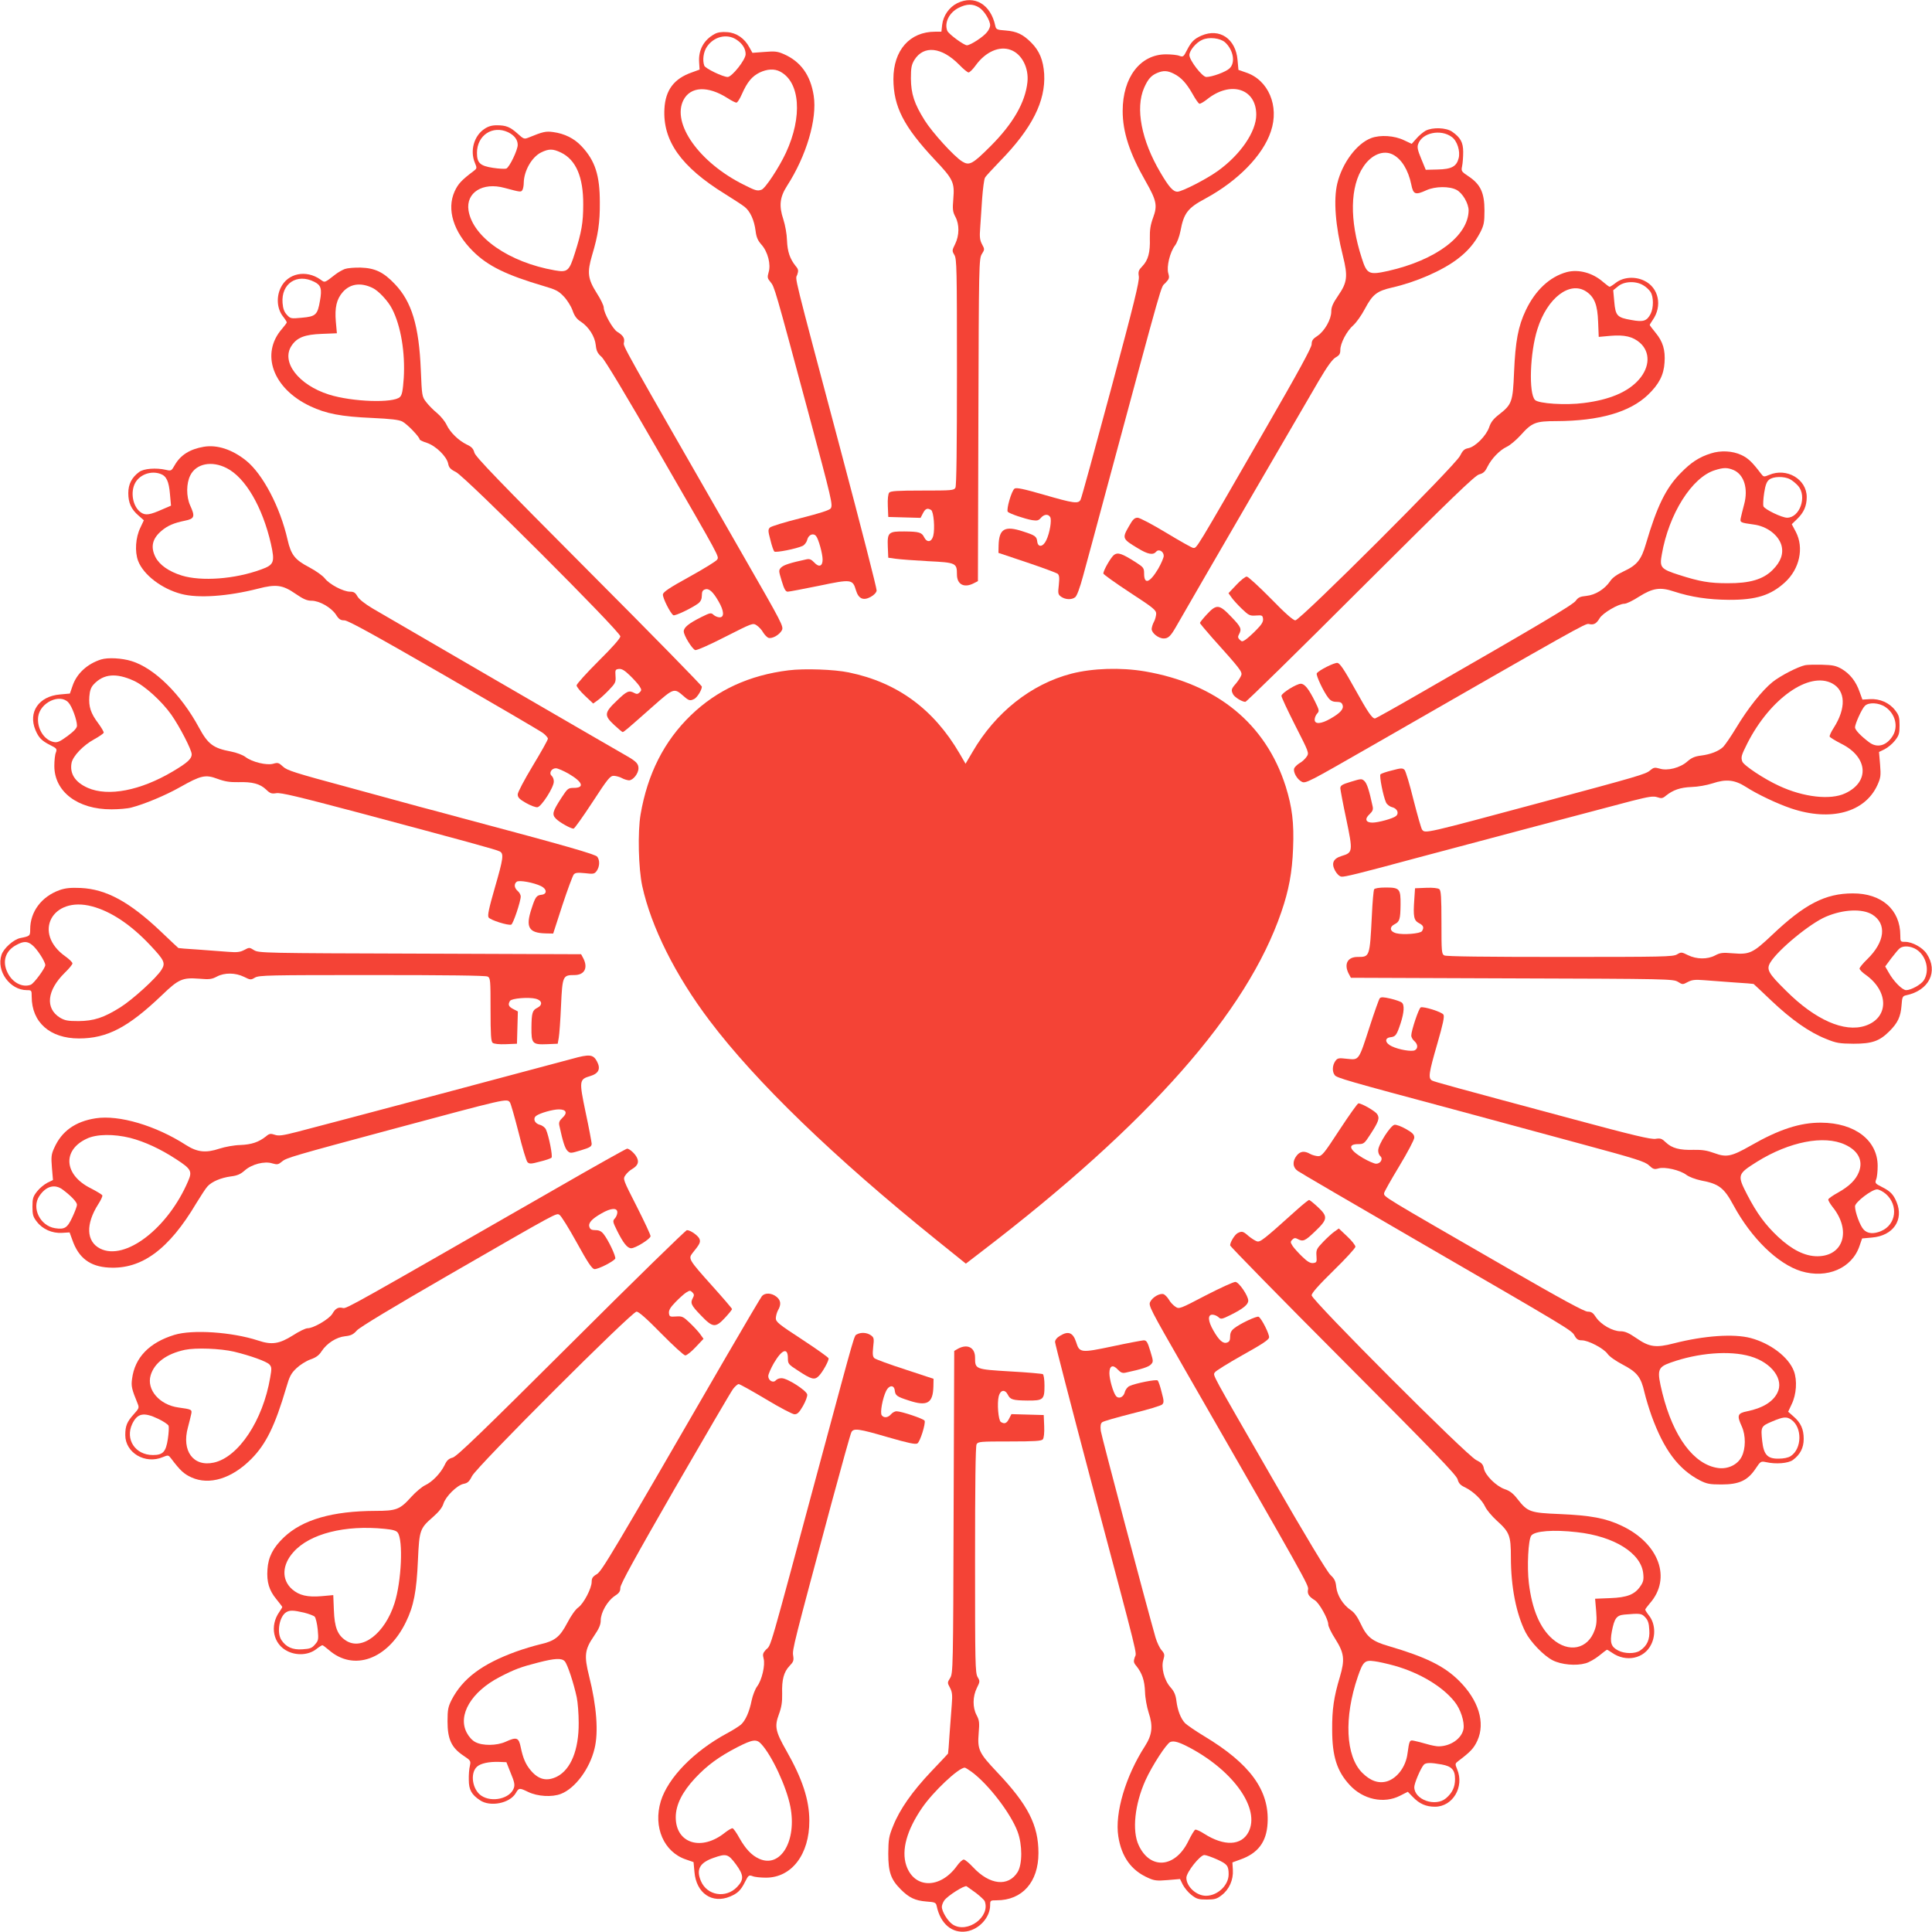 <?xml version="1.0" standalone="no"?>
<!DOCTYPE svg PUBLIC "-//W3C//DTD SVG 20010904//EN"
 "http://www.w3.org/TR/2001/REC-SVG-20010904/DTD/svg10.dtd">
<svg version="1.0" xmlns="http://www.w3.org/2000/svg"
 width="1280pt" height="1280pt" viewBox="0 0 1280 1280"
 preserveAspectRatio="xMidYMid meet">
<g transform="translate(0,1280) scale(0.1,-0.1)"
fill="#f44336" stroke="none">
<path d="M6342 12779 c-54 -27 -93 -83 -100 -144 l-5 -45 -41 0 c-169 0 -277
-123 -277 -314 1 -183 68 -314 273 -533 123 -130 133 -151 124 -260 -6 -71 -4
-86 14 -120 27 -51 26 -123 -2 -180 -21 -42 -21 -45 -5 -72 16 -27 17 -92 17
-776 0 -495 -3 -753 -10 -766 -10 -18 -23 -19 -219 -19 -167 0 -211 -3 -220
-14 -7 -9 -11 -42 -9 -88 l3 -73 107 -3 107 -3 16 31 c16 31 30 36 54 21 17
-11 26 -124 14 -171 -11 -42 -41 -47 -60 -10 -16 33 -34 38 -130 39 -107 1
-115 -6 -111 -103 l3 -71 50 -7 c28 -4 124 -11 214 -16 185 -9 191 -12 191
-88 0 -66 47 -91 110 -59 l29 15 3 1067 c3 1038 4 1069 23 1100 19 30 19 32 1
65 -14 27 -17 47 -12 108 3 41 9 129 13 195 5 66 13 128 19 138 5 10 51 59
100 110 212 217 302 397 292 577 -6 91 -31 153 -86 208 -55 55 -95 74 -169 80
-58 4 -64 7 -69 31 -30 142 -138 206 -252 150z m145 -29 c33 -20 73 -85 73
-118 0 -11 -9 -31 -20 -44 -24 -32 -111 -88 -134 -88 -20 0 -122 75 -130 96
-21 54 13 122 77 153 52 26 93 27 134 1z m210 -281 c73 -27 120 -119 110 -213
-14 -134 -95 -275 -244 -424 -120 -120 -141 -131 -188 -102 -54 33 -199 193
-249 273 -69 110 -90 175 -91 277 0 72 4 91 23 123 62 99 181 86 297 -32 27
-28 55 -51 62 -51 7 0 29 21 48 48 65 89 157 130 232 101z"/>
<path d="M4735 12575 c-72 -39 -109 -106 -103 -189 l3 -47 -52 -19 c-117 -41
-174 -116 -181 -240 -12 -213 110 -385 401 -565 56 -35 115 -73 131 -86 36
-29 63 -87 72 -159 5 -42 15 -64 39 -91 42 -47 64 -132 47 -184 -9 -32 -8 -39
13 -64 26 -31 28 -37 250 -863 158 -588 163 -612 149 -636 -8 -12 -71 -32
-200 -65 -104 -26 -195 -54 -203 -62 -13 -13 -13 -23 3 -82 9 -38 21 -72 26
-77 9 -9 146 18 187 37 13 6 27 24 31 41 9 34 41 47 59 24 16 -19 43 -117 43
-155 0 -45 -24 -54 -56 -19 -19 20 -31 25 -52 20 -107 -23 -149 -37 -166 -53
-18 -19 -18 -21 3 -90 16 -54 26 -71 40 -71 10 0 103 18 207 39 215 45 223 44
245 -30 17 -56 48 -70 97 -44 22 12 38 29 40 42 2 12 -105 428 -237 925 -327
1230 -302 1131 -289 1168 9 27 8 36 -11 58 -38 48 -54 95 -57 170 -1 41 -12
101 -24 138 -30 90 -24 147 24 222 129 200 201 444 177 598 -21 136 -86 226
-197 275 -41 18 -59 21 -128 15 l-81 -6 -20 36 c-32 60 -86 97 -147 101 -36 3
-63 -1 -83 -12z m140 -35 c42 -26 65 -61 65 -99 0 -37 -91 -151 -119 -151 -31
0 -148 56 -155 75 -13 36 -6 91 18 126 45 66 129 87 191 49z m293 -214 c133
-69 150 -299 39 -538 -45 -97 -137 -237 -162 -245 -28 -10 -40 -6 -119 34
-293 146 -477 405 -398 560 47 91 162 96 292 13 26 -17 52 -30 59 -30 7 0 23
26 37 58 35 79 66 116 116 141 50 24 98 27 136 7z"/>
<path d="M7960 12564 c-48 -21 -68 -41 -96 -96 -22 -44 -26 -47 -50 -38 -14 6
-54 10 -89 10 -170 0 -287 -152 -287 -375 0 -139 45 -279 152 -466 73 -128 79
-161 50 -240 -18 -49 -23 -82 -22 -138 3 -93 -11 -144 -49 -184 -26 -27 -29
-36 -24 -68 5 -30 -32 -182 -185 -750 -105 -391 -195 -720 -201 -730 -15 -28
-45 -24 -242 33 -135 39 -183 49 -195 41 -20 -12 -57 -142 -45 -154 13 -13
114 -47 161 -55 33 -5 43 -3 58 15 22 25 49 27 62 5 11 -20 -3 -105 -26 -153
-21 -45 -55 -50 -60 -9 -4 34 -13 41 -94 67 -121 40 -159 18 -162 -92 l-1 -50
188 -63 c104 -35 195 -69 204 -75 11 -10 13 -26 8 -74 -7 -58 -5 -64 16 -79
28 -19 69 -21 92 -3 11 7 32 63 53 142 20 72 89 328 154 570 392 1453 358
1335 391 1370 26 28 28 34 19 65 -12 43 11 140 45 184 13 17 29 59 36 96 22
118 48 152 164 214 215 116 383 287 435 446 57 168 -17 341 -166 390 l-49 17
-6 66 c-12 140 -119 213 -239 161z m157 -45 c55 -51 69 -135 29 -172 -25 -24
-116 -57 -154 -57 -27 0 -112 111 -112 145 0 30 45 84 85 101 45 21 120 12
152 -17z m-339 -208 c49 -25 83 -63 124 -135 18 -33 38 -61 44 -63 6 -2 28 11
50 28 156 126 327 73 327 -101 0 -113 -106 -267 -258 -375 -76 -54 -235 -135
-264 -135 -29 0 -56 30 -113 127 -126 213 -167 426 -108 561 25 57 46 81 85
98 42 18 70 17 113 -5z"/>
<path d="M3208 11945 c-68 -46 -95 -144 -62 -223 15 -36 14 -38 -8 -55 -81
-61 -103 -85 -126 -135 -54 -119 -8 -268 122 -397 99 -98 220 -157 471 -231
76 -22 96 -32 130 -68 22 -23 48 -64 58 -92 13 -38 28 -58 55 -75 53 -35 93
-98 99 -155 4 -39 12 -55 39 -79 21 -19 161 -252 384 -639 410 -710 394 -681
381 -704 -5 -9 -87 -60 -183 -113 -133 -73 -174 -101 -176 -117 -3 -22 49
-125 69 -138 11 -7 127 49 166 79 16 13 23 29 23 52 0 25 5 35 21 40 26 9 53
-15 90 -80 36 -62 39 -105 7 -105 -12 0 -30 7 -40 16 -17 16 -22 15 -81 -14
-84 -42 -117 -69 -117 -95 0 -27 55 -116 76 -124 9 -3 92 33 199 88 180 91
183 93 208 76 14 -9 34 -30 43 -47 10 -16 26 -33 36 -36 24 -7 71 19 88 50 13
25 3 44 -255 493 -819 1428 -797 1387 -791 1414 6 29 -6 47 -45 71 -30 19 -89
125 -89 160 0 14 -21 57 -47 97 -59 94 -64 135 -30 251 40 133 52 215 51 350
0 178 -31 275 -120 370 -49 53 -114 85 -189 95 -49 7 -69 2 -162 -36 -30 -12
-33 -11 -73 25 -50 45 -77 56 -138 56 -34 0 -58 -7 -84 -25z m158 -21 c41 -20
64 -49 64 -84 0 -34 -55 -149 -76 -157 -9 -3 -49 -1 -88 5 -85 13 -106 32
-106 99 0 117 104 185 206 137z m351 -135 c99 -48 148 -162 147 -344 0 -120
-11 -183 -55 -321 -38 -121 -49 -130 -134 -115 -303 53 -543 220 -571 397 -18
118 94 189 239 149 105 -28 109 -29 118 -14 5 8 9 30 9 49 2 79 53 169 115
200 51 25 78 25 132 -1z"/>
<path d="M9445 11934 c-16 -9 -44 -32 -61 -52 l-31 -35 -49 23 c-65 32 -159
38 -220 15 -95 -36 -191 -164 -224 -300 -26 -108 -13 -281 37 -480 34 -136 29
-176 -31 -263 -35 -51 -46 -76 -46 -106 0 -52 -44 -129 -91 -161 -31 -20 -39
-31 -39 -56 0 -21 -87 -181 -304 -557 -478 -829 -455 -792 -481 -792 -7 0 -87
45 -178 100 -93 56 -176 100 -190 100 -20 0 -32 -11 -56 -54 -48 -83 -47 -86
62 -151 63 -38 97 -44 117 -20 17 20 50 2 50 -28 0 -12 -17 -51 -37 -86 -56
-93 -93 -106 -93 -31 0 37 -4 42 -57 76 -90 57 -116 66 -142 48 -20 -15 -71
-102 -71 -124 0 -5 79 -62 175 -125 158 -103 175 -117 175 -142 -1 -15 -7 -39
-15 -53 -8 -14 -14 -35 -15 -47 0 -27 45 -63 80 -63 29 0 45 14 80 75 121 212
882 1522 946 1630 58 99 92 145 113 157 25 14 31 24 31 50 0 44 43 126 87 164
19 17 54 66 77 110 50 94 79 116 179 139 155 35 329 110 432 188 69 52 114
105 153 179 23 46 27 65 27 143 0 117 -26 173 -103 225 -51 34 -52 36 -45 70
4 19 7 61 7 93 0 64 -18 96 -74 135 -40 27 -129 30 -175 6z m174 -42 c35 -25
57 -94 45 -140 -14 -55 -47 -73 -139 -75 l-79 -2 -30 73 c-24 57 -28 78 -20
98 26 75 150 101 223 46z m-391 -116 c58 -30 102 -102 122 -198 13 -67 27 -72
101 -38 58 26 152 27 199 2 40 -21 80 -90 80 -137 -3 -168 -216 -328 -533
-400 -128 -28 -141 -22 -175 85 -82 252 -78 475 11 606 53 80 133 112 195 80z"/>
<path d="M2285 11018 c-16 -6 -45 -22 -64 -37 -72 -56 -68 -55 -98 -33 -95 67
-217 42 -263 -54 -30 -61 -25 -138 13 -188 15 -19 27 -38 27 -42 0 -3 -14 -22
-31 -42 -145 -165 -62 -396 186 -513 106 -50 204 -69 410 -78 127 -6 178 -12
201 -24 31 -16 114 -102 114 -118 0 -4 22 -15 48 -23 60 -20 131 -90 141 -137
5 -27 15 -38 51 -56 60 -28 1090 -1058 1090 -1089 0 -13 -53 -73 -145 -164
-80 -80 -145 -152 -145 -161 0 -9 25 -40 55 -68 l55 -52 28 20 c15 10 49 41
75 68 44 46 48 53 45 94 -3 41 -1 44 22 47 19 2 38 -9 72 -42 25 -24 54 -56
64 -71 15 -24 16 -28 2 -42 -12 -12 -20 -13 -36 -4 -35 19 -49 13 -116 -52
-83 -79 -85 -97 -16 -161 27 -25 52 -46 55 -46 8 0 29 18 204 173 135 119 137
120 199 66 36 -32 44 -34 73 -19 19 11 49 59 49 81 0 7 -337 351 -749 764
-596 598 -751 759 -758 786 -7 26 -18 39 -51 54 -55 27 -110 81 -133 130 -10
22 -38 57 -63 78 -25 20 -58 54 -73 74 -27 35 -28 40 -35 212 -12 292 -60 452
-172 569 -75 79 -131 106 -226 109 -41 1 -88 -3 -105 -9z m-203 -85 c45 -22
52 -47 38 -125 -16 -94 -28 -105 -120 -113 -72 -7 -76 -6 -99 19 -18 19 -26
41 -29 79 -10 128 95 198 210 140z m385 -40 c40 -18 105 -88 131 -140 58 -113
87 -289 77 -457 -6 -84 -11 -112 -25 -126 -42 -42 -316 -33 -471 16 -202 64
-319 217 -247 324 36 54 87 74 201 78 l99 4 -7 77 c-8 94 5 149 46 196 49 55
118 65 196 28z"/>
<path d="M10379 10997 c-112 -31 -207 -120 -270 -252 -51 -107 -69 -206 -78
-411 -8 -196 -14 -213 -98 -279 -38 -29 -56 -52 -67 -86 -20 -57 -92 -129
-137 -138 -27 -5 -38 -15 -56 -51 -29 -62 -1059 -1090 -1091 -1090 -14 0 -67
46 -163 145 -79 80 -150 145 -159 145 -10 0 -41 -25 -69 -55 l-52 -55 20 -28
c10 -15 41 -49 68 -75 46 -44 53 -48 94 -45 41 3 44 1 47 -22 2 -19 -9 -38
-45 -74 -26 -27 -58 -55 -71 -64 -21 -14 -25 -14 -39 0 -12 12 -13 20 -4 36
19 35 13 49 -52 116 -79 83 -97 85 -161 16 -25 -27 -46 -53 -46 -57 0 -4 37
-48 81 -98 184 -205 200 -225 193 -248 -4 -12 -20 -37 -35 -55 -32 -36 -34
-44 -19 -73 11 -19 59 -49 81 -49 7 0 351 337 763 749 607 605 758 751 786
758 27 7 39 18 55 51 27 54 81 110 128 132 20 9 62 44 92 77 75 84 99 93 237
93 283 1 486 59 606 174 73 70 105 131 110 214 6 83 -11 139 -59 197 -21 26
-39 49 -39 52 0 3 9 17 19 32 66 93 41 215 -55 261 -61 30 -138 25 -188 -13
-19 -15 -38 -27 -42 -27 -3 0 -22 14 -42 31 -70 62 -164 87 -243 66z m508 -87
c18 -10 39 -30 48 -44 21 -32 21 -105 1 -145 -25 -48 -48 -56 -128 -41 -94 16
-105 28 -113 121 l-7 76 32 26 c40 34 118 37 167 7z m-377 -42 c54 -37 74 -88
78 -201 l4 -99 77 7 c94 8 149 -5 196 -46 69 -61 67 -160 -7 -244 -72 -82
-195 -134 -365 -155 -120 -16 -299 -4 -323 20 -43 43 -34 314 16 470 65 207
215 321 324 248z"/>
<path d="M1350 9840 c-93 -16 -154 -55 -192 -121 -22 -39 -24 -40 -58 -32 -65
15 -148 9 -178 -14 -49 -36 -72 -81 -72 -140 0 -64 19 -107 68 -149 l35 -31
-23 -49 c-32 -65 -38 -159 -15 -220 35 -92 156 -185 286 -219 112 -30 309 -16
509 35 119 31 163 25 248 -34 51 -35 76 -46 106 -46 52 0 129 -44 161 -91 20
-32 31 -39 57 -39 23 0 197 -96 657 -361 344 -199 641 -372 659 -386 17 -13
32 -30 32 -37 0 -8 -45 -88 -100 -179 -56 -93 -100 -176 -100 -190 0 -20 11
-32 55 -57 30 -17 64 -30 76 -28 26 4 108 131 108 169 1 15 -6 32 -14 39 -20
17 -2 50 28 50 12 0 51 -17 86 -37 93 -55 105 -93 32 -93 -36 0 -41 -4 -79
-62 -62 -95 -67 -114 -38 -143 24 -24 97 -65 116 -65 6 0 62 79 125 175 103
158 117 175 142 175 15 -1 39 -7 53 -15 14 -8 35 -14 47 -15 27 0 63 45 63 80
0 29 -14 45 -75 80 -161 92 -1618 938 -1685 978 -54 32 -91 62 -102 81 -14 25
-24 31 -49 31 -44 0 -136 48 -167 88 -14 18 -59 50 -104 74 -94 49 -120 82
-143 183 -49 216 -164 434 -274 523 -92 74 -192 107 -281 92z m151 -141 c125
-63 238 -258 294 -502 27 -122 21 -139 -65 -170 -174 -64 -396 -80 -526 -40
-86 27 -147 70 -174 122 -34 68 -21 123 41 175 39 33 80 51 153 66 65 13 70
27 36 101 -27 60 -26 147 1 200 39 78 142 98 240 48z m-437 -39 c39 -14 55
-50 62 -133 l7 -77 -58 -25 c-81 -36 -110 -41 -140 -21 -55 36 -74 136 -38
199 32 55 106 80 167 57z"/>
<path d="M11335 9796 c-77 -24 -131 -59 -200 -130 -98 -99 -157 -220 -230
-468 -31 -107 -59 -142 -147 -183 -45 -21 -75 -42 -90 -65 -36 -53 -98 -92
-158 -98 -41 -4 -54 -10 -70 -32 -19 -27 -228 -151 -1039 -617 -156 -90 -287
-163 -291 -163 -20 0 -48 42 -133 195 -71 128 -100 171 -116 173 -21 3 -124
-49 -137 -69 -7 -12 45 -123 77 -163 15 -19 30 -26 54 -26 25 0 35 -5 40 -21
9 -26 -15 -53 -80 -90 -62 -36 -105 -39 -105 -7 0 12 7 30 16 40 16 17 15 22
-14 81 -41 82 -68 117 -94 117 -28 0 -128 -62 -128 -80 -1 -8 41 -97 91 -196
91 -179 93 -182 76 -207 -9 -14 -30 -34 -47 -43 -16 -10 -33 -26 -36 -36 -7
-24 19 -71 50 -87 25 -14 43 -4 458 234 1371 787 1422 816 1444 811 32 -8 50
1 72 38 21 35 125 96 164 96 14 0 57 21 97 47 91 57 140 65 232 34 114 -37
227 -54 364 -55 180 -1 277 30 371 116 97 89 127 228 72 334 l-27 51 34 33
c46 44 65 88 65 147 0 118 -132 196 -248 147 -36 -15 -38 -14 -55 8 -60 79
-86 103 -131 124 -58 27 -136 31 -201 10z m150 -110 c70 -30 99 -124 70 -229
-9 -34 -19 -74 -22 -89 -6 -29 -3 -31 85 -43 87 -11 163 -68 184 -136 16 -56
-3 -110 -57 -164 -63 -64 -153 -90 -300 -89 -120 0 -183 11 -321 55 -121 39
-130 49 -114 136 46 267 199 511 352 558 57 18 82 18 123 1z m374 -61 c16 -8
40 -28 55 -45 59 -70 10 -210 -74 -210 -34 0 -149 55 -157 76 -3 9 -1 49 5 88
8 52 17 76 33 88 26 22 99 24 138 3z"/>
<path d="M670 8431 c-92 -29 -163 -94 -190 -177 l-17 -49 -66 -6 c-140 -12
-212 -117 -162 -236 21 -50 41 -71 97 -99 44 -22 47 -26 38 -50 -6 -14 -10
-54 -10 -89 0 -170 155 -288 378 -287 49 0 109 5 133 12 85 22 225 80 322 135
138 78 168 85 248 55 49 -18 82 -23 138 -22 93 3 144 -11 184 -49 27 -26 36
-29 68 -24 29 5 145 -23 530 -125 715 -191 929 -249 950 -261 28 -15 24 -45
-33 -242 -39 -135 -49 -183 -41 -195 11 -18 130 -55 150 -48 13 5 63 154 63
187 0 10 -9 27 -20 36 -23 20 -26 46 -7 61 15 13 113 -5 162 -29 39 -19 41
-53 3 -57 -34 -4 -41 -13 -67 -94 -40 -121 -18 -159 93 -162 l51 -1 61 188
c34 103 68 194 75 203 10 12 25 14 74 9 58 -7 64 -5 79 16 19 28 21 69 3 93
-12 16 -206 72 -897 256 -107 29 -233 63 -280 75 -47 13 -263 72 -480 131
-345 93 -399 110 -425 135 -28 26 -34 28 -65 19 -43 -12 -140 11 -184 45 -17
13 -59 29 -96 36 -117 22 -152 48 -212 159 -119 220 -294 393 -446 440 -64 20
-156 25 -202 11z m216 -141 c72 -32 186 -136 249 -225 56 -80 135 -233 135
-262 0 -31 -29 -57 -127 -115 -213 -126 -426 -167 -561 -108 -84 37 -121 94
-108 165 9 46 77 117 150 157 33 18 61 38 63 43 2 6 -15 34 -36 63 -50 66 -64
110 -59 178 3 39 11 61 29 80 65 70 149 77 265 24z m-433 -144 c24 -25 57
-116 57 -154 0 -15 -19 -36 -62 -68 -52 -38 -68 -45 -92 -40 -65 13 -113 92
-103 168 13 94 144 155 200 94z"/>
<path d="M11960 8393 c-48 -10 -165 -70 -217 -112 -69 -56 -163 -174 -241
-304 -35 -58 -74 -114 -86 -126 -30 -28 -83 -49 -147 -57 -41 -5 -63 -15 -90
-39 -47 -42 -132 -64 -184 -47 -32 9 -39 8 -64 -13 -28 -24 -76 -38 -716 -210
-778 -209 -772 -208 -793 -182 -6 7 -31 96 -57 197 -25 102 -52 192 -60 200
-13 12 -23 12 -82 -4 -38 -9 -72 -21 -77 -26 -9 -9 18 -146 37 -187 6 -13 24
-27 41 -31 34 -9 47 -41 24 -59 -19 -16 -117 -43 -155 -43 -45 0 -54 24 -19
56 20 19 25 31 20 52 -23 107 -37 149 -53 166 -19 18 -21 18 -90 -3 -60 -18
-71 -25 -71 -44 1 -12 18 -105 40 -207 44 -211 43 -219 -31 -241 -56 -17 -70
-48 -44 -97 12 -22 29 -38 42 -40 20 -3 111 19 503 125 254 68 1268 337 1422
377 115 29 142 33 169 24 26 -9 35 -8 57 11 48 38 95 54 170 57 41 1 101 12
138 24 90 30 147 24 222 -24 74 -48 207 -111 299 -142 262 -88 488 -27 571
154 22 49 24 62 18 137 l-7 83 37 18 c21 11 52 36 68 57 27 34 31 47 31 101 0
54 -4 68 -29 100 -38 50 -102 78 -167 74 l-50 -3 -19 52 c-24 69 -63 118 -118
151 -39 22 -59 26 -131 28 -47 1 -97 0 -111 -3z m179 -121 c89 -48 93 -164 10
-294 -17 -26 -29 -52 -27 -58 1 -5 37 -27 78 -48 176 -88 189 -252 25 -328
-97 -46 -276 -26 -437 49 -99 45 -236 136 -245 162 -10 29 -6 41 33 119 151
298 410 480 563 398z m352 -156 c66 -45 87 -129 49 -191 -41 -66 -103 -83
-156 -43 -55 41 -94 82 -94 99 0 23 45 123 65 142 25 26 93 22 136 -7z"/>
<path d="M5225 8359 c-260 -32 -474 -130 -648 -298 -177 -171 -287 -388 -333
-657 -20 -118 -14 -357 11 -474 59 -271 220 -593 447 -893 305 -404 821 -903
1502 -1452 l195 -157 108 83 c1104 845 1755 1583 1982 2246 50 145 72 264 78
422 7 169 -6 273 -49 411 -132 415 -456 680 -933 762 -160 27 -345 21 -486
-15 -267 -69 -504 -257 -656 -519 l-46 -78 -39 67 c-172 295 -413 472 -735
538 -95 20 -294 27 -398 14z"/>
<path d="M395 6903 c-120 -43 -195 -143 -195 -260 0 -44 -1 -45 -66 -58 -44
-9 -110 -68 -124 -111 -36 -107 56 -234 168 -234 31 0 32 -1 32 -43 0 -170
121 -277 313 -277 187 0 326 73 550 287 110 106 136 117 244 109 71 -6 86 -4
120 14 51 27 123 26 180 -2 42 -21 45 -21 72 -5 27 16 92 17 776 17 495 0 753
-3 766 -10 18 -10 19 -23 19 -219 0 -167 3 -211 14 -220 9 -7 42 -11 88 -9
l73 3 3 107 3 107 -31 16 c-31 16 -36 30 -21 54 11 17 124 26 171 14 42 -11
47 -41 10 -60 -33 -16 -38 -34 -39 -130 -1 -107 6 -115 103 -111 l71 3 7 40
c4 22 11 118 15 213 9 197 12 202 89 202 66 0 91 47 59 110 l-15 28 -1067 4
c-1037 3 -1069 4 -1100 23 -30 19 -32 19 -65 1 -27 -14 -47 -17 -108 -12 -41
3 -131 10 -200 15 -69 4 -126 9 -128 10 -1 0 -55 51 -118 111 -206 195 -360
279 -529 287 -69 3 -102 -1 -140 -14z m215 -108 c125 -33 257 -121 385 -257
94 -100 103 -118 75 -163 -33 -54 -193 -199 -273 -249 -110 -69 -175 -90 -277
-91 -72 0 -91 4 -123 23 -99 62 -86 181 32 297 28 27 51 55 51 62 0 8 -21 28
-46 46 -220 155 -89 403 176 332z m-398 -255 c32 -24 88 -111 88 -134 0 -20
-75 -122 -96 -130 -55 -21 -122 14 -154 80 -37 75 -14 145 58 183 47 26 73 26
104 1z"/>
<path d="M9104 6908 c-4 -6 -11 -84 -15 -172 -14 -278 -14 -276 -95 -276 -66
0 -91 -47 -59 -110 l15 -28 1067 -4 c1037 -3 1069 -4 1100 -23 30 -19 32 -19
65 -1 27 14 47 17 108 12 41 -3 131 -10 200 -15 69 -4 126 -9 128 -10 1 0 55
-51 118 -111 133 -126 251 -209 362 -253 68 -28 89 -31 182 -32 123 0 172 17
238 83 55 55 74 95 80 169 4 58 7 64 31 69 152 32 214 158 136 275 -27 41 -95
79 -143 79 -31 0 -32 1 -32 43 0 170 -124 279 -315 278 -182 0 -319 -71 -534
-275 -127 -120 -149 -131 -258 -122 -71 6 -86 4 -120 -14 -51 -27 -123 -26
-180 2 -42 21 -45 21 -72 5 -27 -16 -92 -17 -776 -17 -495 0 -753 3 -766 10
-18 10 -19 23 -19 219 0 167 -3 211 -14 220 -9 7 -42 11 -88 9 l-73 -3 -5 -75
c-8 -113 -3 -138 31 -156 30 -15 35 -29 20 -53 -11 -17 -124 -26 -171 -14 -42
11 -47 41 -10 60 33 16 38 34 39 130 1 105 -6 113 -99 113 -42 0 -72 -5 -76
-12z m3300 -167 c98 -61 85 -181 -33 -296 -28 -27 -51 -55 -51 -62 0 -7 19
-27 43 -43 153 -111 151 -284 -5 -336 -139 -46 -332 39 -525 232 -120 118
-132 142 -103 189 52 84 263 258 368 302 115 49 240 54 306 14z m292 -231 c67
-42 91 -142 49 -206 -18 -27 -84 -64 -116 -64 -26 0 -84 59 -116 117 l-23 40
40 54 c23 30 48 60 57 67 25 18 71 15 109 -8z"/>
<path d="M9141 6186 c-5 -6 -35 -90 -66 -186 -74 -229 -70 -223 -149 -215 -59
7 -65 5 -80 -16 -19 -28 -21 -69 -3 -92 12 -18 85 -39 787 -227 168 -45 334
-90 370 -100 36 -10 252 -68 480 -130 363 -98 419 -116 445 -141 27 -25 35
-28 63 -20 42 12 143 -11 185 -43 19 -14 60 -29 97 -37 118 -22 152 -48 214
-163 119 -220 294 -390 449 -438 172 -52 338 20 387 168 l17 49 66 6 c140 12
212 117 162 236 -21 50 -41 71 -97 99 -44 22 -47 26 -38 50 6 14 10 54 10 89
0 170 -151 286 -375 287 -138 1 -278 -44 -466 -152 -128 -73 -161 -79 -240
-50 -49 18 -82 23 -138 22 -93 -3 -144 11 -184 49 -27 26 -36 29 -68 24 -30
-5 -145 22 -546 130 -797 214 -917 247 -935 256 -27 15 -22 49 34 242 39 135
49 183 41 195 -11 18 -130 55 -150 48 -13 -5 -63 -154 -63 -187 0 -10 9 -27
20 -36 24 -21 26 -49 4 -61 -20 -11 -105 3 -153 26 -45 21 -50 55 -9 60 34 4
41 13 67 91 24 74 27 124 8 139 -7 6 -41 18 -75 26 -47 11 -63 11 -71 2z
m3082 -969 c88 -40 122 -106 93 -181 -20 -52 -63 -95 -140 -138 -33 -18 -61
-38 -63 -44 -2 -6 11 -28 28 -50 126 -156 73 -327 -101 -327 -82 0 -168 43
-260 129 -85 80 -140 155 -204 278 -68 132 -66 137 66 220 213 132 442 177
581 113z m271 -327 c85 -75 69 -204 -31 -246 -49 -21 -91 -18 -116 10 -24 25
-57 116 -57 154 0 27 111 112 146 112 13 0 39 -14 58 -30z"/>
<path d="M3790 5785 c-105 -29 -1661 -443 -1822 -484 -97 -25 -123 -28 -148
-19 -27 9 -36 8 -58 -11 -48 -38 -95 -54 -170 -57 -41 -1 -101 -12 -138 -24
-90 -30 -147 -24 -222 24 -200 129 -444 201 -598 177 -136 -21 -226 -86 -275
-197 -19 -41 -21 -59 -15 -130 l7 -82 -37 -18 c-21 -11 -52 -36 -68 -57 -27
-34 -31 -47 -31 -101 0 -54 4 -68 29 -100 38 -50 102 -78 167 -74 l50 3 19
-52 c41 -117 116 -174 240 -181 218 -13 399 120 581 427 29 47 61 97 73 110
28 32 89 58 156 67 42 5 64 15 91 39 47 42 132 64 184 47 32 -9 39 -8 64 13
28 24 76 38 716 210 778 209 772 208 793 182 6 -7 31 -96 57 -197 25 -102 52
-192 60 -200 13 -12 23 -12 82 4 38 9 72 21 77 26 9 9 -18 146 -37 187 -6 13
-24 27 -41 31 -34 9 -47 41 -24 59 23 18 110 43 150 43 50 0 60 -23 24 -56
-20 -19 -25 -31 -20 -52 23 -107 37 -149 53 -166 19 -18 21 -18 90 3 60 18 71
25 71 44 -1 12 -18 105 -40 207 -44 211 -43 219 31 241 56 17 70 48 44 97 -25
47 -50 49 -165 17z m-2927 -524 c96 -25 200 -73 304 -141 100 -65 108 -80 79
-146 -134 -313 -418 -530 -583 -446 -92 47 -96 162 -12 294 17 26 29 52 27 58
-1 5 -37 27 -78 48 -176 88 -189 252 -25 328 65 31 179 32 288 5z m-447 -343
c56 -42 94 -82 94 -100 0 -10 -14 -47 -31 -83 -33 -71 -51 -82 -115 -72 -98
16 -156 133 -104 212 44 67 103 83 156 43z"/>
<path d="M8875 5315 c-103 -158 -117 -175 -142 -175 -15 1 -39 7 -53 15 -38
22 -66 18 -89 -11 -30 -38 -27 -78 7 -102 15 -11 367 -216 782 -457 1034 -599
1032 -598 1052 -634 13 -24 24 -31 48 -31 43 0 144 -53 170 -89 12 -18 55 -48
101 -72 95 -50 121 -82 144 -184 9 -38 30 -108 47 -155 82 -226 178 -354 320
-428 46 -23 65 -27 143 -27 117 0 173 26 225 103 34 51 36 52 70 45 66 -15
148 -8 178 14 49 36 72 81 72 140 0 64 -19 107 -68 149 l-35 31 23 49 c32 65
38 159 15 220 -35 93 -155 184 -286 219 -112 30 -309 16 -509 -35 -119 -31
-163 -25 -248 34 -51 35 -76 46 -106 46 -52 0 -129 44 -161 91 -20 31 -31 39
-56 39 -22 0 -173 82 -527 286 -848 489 -822 473 -822 499 0 7 45 87 100 178
56 93 100 176 100 190 0 20 -11 32 -55 57 -30 17 -64 30 -76 28 -26 -4 -108
-131 -108 -169 -1 -15 6 -32 14 -39 20 -17 2 -50 -28 -50 -12 0 -51 17 -86 37
-93 55 -105 93 -32 93 36 0 41 4 79 63 56 86 64 109 46 136 -15 21 -102 71
-124 71 -6 0 -62 -79 -125 -175z m2721 -1501 c142 -41 226 -154 179 -243 -30
-59 -97 -100 -199 -121 -65 -13 -70 -27 -36 -101 27 -60 26 -147 -1 -200 -27
-53 -91 -84 -156 -75 -160 22 -297 206 -369 495 -38 155 -34 172 56 204 180
64 389 81 526 41z m272 -420 c73 -51 71 -192 -4 -241 -17 -11 -47 -17 -81 -17
-73 -1 -98 26 -108 117 -10 94 -8 98 65 129 75 32 97 34 128 12z"/>
<path d="M3690 4929 c-1354 -777 -1394 -800 -1417 -795 -31 8 -50 -1 -71 -38
-21 -35 -125 -96 -164 -96 -14 0 -57 -21 -97 -47 -91 -57 -140 -65 -232 -34
-172 56 -433 74 -554 37 -166 -51 -262 -150 -280 -291 -7 -49 -2 -69 36 -162
12 -30 11 -33 -25 -73 -45 -50 -56 -77 -56 -138 0 -117 132 -195 248 -146 36
15 38 14 55 -8 61 -81 85 -103 135 -126 119 -54 268 -8 397 122 98 99 157 220
231 471 22 76 32 96 68 130 23 22 64 48 92 58 38 13 58 28 75 55 35 53 98 93
155 99 39 4 55 12 79 39 19 21 241 155 605 365 739 426 715 413 737 400 10 -5
61 -87 114 -183 73 -133 101 -174 117 -176 22 -3 125 49 138 69 7 12 -45 123
-77 163 -15 19 -30 26 -54 26 -25 0 -35 5 -40 21 -9 26 15 53 80 90 62 36 105
39 105 7 0 -12 -7 -30 -16 -40 -16 -17 -15 -22 14 -81 41 -82 68 -117 94 -117
28 0 128 62 128 80 1 8 -41 97 -91 196 -91 179 -93 182 -76 207 9 14 30 34 47
43 36 22 45 45 29 76 -13 26 -48 57 -64 58 -6 0 -215 -117 -465 -261z m-2140
-1084 c108 -26 217 -65 235 -85 15 -17 16 -26 5 -87 -48 -284 -210 -527 -373
-563 -136 -30 -215 77 -172 233 9 34 19 74 22 89 6 29 3 31 -85 43 -125 17
-212 118 -184 213 25 84 106 143 227 169 73 15 234 9 325 -12z m-502 -445 c34
-16 65 -37 69 -46 3 -9 1 -49 -5 -88 -13 -85 -32 -106 -99 -106 -117 0 -185
104 -137 206 34 71 76 80 172 34z"/>
<path d="M8590 4783 c-221 -199 -241 -214 -263 -207 -12 4 -37 20 -55 35 -36
32 -44 34 -73 19 -19 -11 -49 -59 -49 -81 0 -7 337 -351 749 -764 598 -600
751 -758 758 -786 7 -26 18 -39 51 -54 54 -27 110 -81 132 -128 9 -20 44 -62
77 -92 84 -76 93 -98 93 -242 0 -196 35 -374 97 -497 34 -66 121 -156 180
-186 57 -29 154 -38 217 -20 24 6 65 30 91 51 26 21 49 39 52 39 3 0 17 -9 32
-19 93 -66 215 -41 261 55 30 61 25 138 -13 188 -15 19 -27 38 -27 42 0 3 14
22 31 42 145 165 61 396 -186 513 -107 51 -206 69 -411 78 -196 8 -213 14
-279 98 -29 38 -52 56 -86 67 -57 20 -129 92 -138 137 -5 27 -15 38 -51 56
-63 30 -1090 1059 -1090 1091 0 15 44 65 145 164 80 78 145 149 145 158 0 10
-25 41 -55 69 l-55 52 -28 -20 c-15 -10 -49 -41 -75 -68 -44 -46 -48 -53 -45
-94 3 -41 1 -44 -22 -47 -19 -2 -38 9 -72 42 -25 24 -54 56 -64 71 -15 24 -16
28 -2 42 12 12 20 13 36 4 35 -19 49 -13 116 52 83 79 85 97 16 161 -27 25
-53 46 -57 46 -4 0 -42 -30 -83 -67z m1857 -2134 c248 -27 428 -140 440 -276
4 -39 0 -55 -19 -82 -37 -55 -88 -75 -201 -79 l-99 -4 7 -82 c5 -62 3 -91 -10
-126 -45 -127 -172 -153 -280 -58 -83 73 -135 196 -156 370 -13 107 -4 288 16
314 22 31 147 41 302 23z m453 -564 c18 -19 25 -39 27 -83 5 -64 -15 -107 -62
-138 -33 -22 -102 -21 -144 1 -47 24 -56 52 -42 127 17 87 31 106 83 111 104
9 114 8 138 -18z"/>
<path d="M3785 3901 c-593 -591 -760 -752 -786 -758 -26 -7 -39 -18 -54 -51
-27 -54 -81 -110 -128 -132 -20 -9 -62 -44 -92 -77 -75 -84 -99 -93 -237 -93
-287 -1 -484 -58 -608 -176 -71 -68 -103 -130 -108 -212 -6 -83 11 -139 59
-197 21 -26 39 -49 39 -52 0 -3 -9 -17 -19 -32 -66 -93 -41 -215 55 -261 61
-30 138 -25 188 13 19 15 38 27 42 27 3 0 22 -14 42 -31 165 -145 391 -63 511
184 52 106 71 203 80 412 9 198 13 209 99 284 40 35 62 63 70 89 15 48 90 122
133 131 27 5 38 15 56 51 30 62 1059 1090 1090 1090 15 0 67 -46 164 -145 79
-80 150 -145 159 -145 10 0 41 25 69 55 l52 55 -20 28 c-10 15 -41 49 -68 75
-46 44 -53 48 -94 45 -41 -3 -44 -1 -47 22 -2 19 9 38 42 72 24 25 56 54 71
64 24 15 28 16 42 2 12 -12 13 -20 4 -36 -19 -35 -13 -49 52 -116 79 -83 97
-85 161 -16 25 27 46 53 46 57 0 4 -59 73 -131 153 -156 174 -160 181 -131
218 47 58 54 71 47 92 -7 22 -60 60 -84 60 -8 0 -353 -337 -766 -749z m-1236
-1230 c53 -5 77 -12 86 -25 37 -50 25 -323 -21 -467 -64 -202 -217 -319 -324
-247 -54 36 -74 87 -78 201 l-4 99 -77 -7 c-94 -8 -149 5 -196 46 -71 63 -67
162 10 247 108 121 341 180 604 153z m-535 -555 c32 -8 64 -20 71 -27 7 -8 16
-46 20 -85 6 -66 5 -73 -18 -99 -20 -24 -33 -29 -83 -32 -66 -5 -109 15 -140
62 -32 50 -13 157 33 184 24 14 47 13 117 -3z"/>
<path d="M7989 4218 c-174 -91 -177 -92 -202 -75 -14 9 -34 30 -43 47 -10 16
-26 33 -36 36 -24 7 -71 -19 -87 -50 -14 -25 -4 -43 234 -458 803 -1398 817
-1422 811 -1449 -6 -29 6 -47 45 -71 30 -19 89 -125 89 -160 0 -14 21 -57 47
-97 59 -94 64 -135 30 -251 -40 -133 -52 -215 -51 -350 0 -175 31 -274 116
-366 89 -97 227 -126 334 -71 l51 26 33 -34 c44 -46 88 -65 147 -65 118 0 196
132 147 248 -15 36 -14 38 8 55 81 61 103 85 126 135 54 119 8 268 -122 397
-99 98 -220 157 -468 230 -107 31 -142 59 -183 147 -21 45 -42 75 -65 90 -52
35 -91 98 -97 154 -4 39 -12 55 -38 79 -21 19 -165 257 -388 645 -414 719
-391 675 -378 698 5 9 87 60 183 114 129 72 174 101 176 117 3 21 -49 125 -69
137 -12 7 -123 -45 -163 -77 -19 -15 -26 -30 -26 -54 0 -25 -5 -35 -21 -40
-26 -9 -53 15 -90 80 -36 62 -39 105 -7 105 12 0 30 -7 40 -16 17 -16 22 -15
81 14 84 42 117 69 117 95 0 32 -61 122 -85 124 -11 1 -99 -39 -196 -89z
m1251 -2454 c166 -47 316 -137 396 -237 41 -50 68 -135 60 -182 -12 -64 -86
-115 -166 -115 -14 0 -50 7 -80 16 -30 9 -67 18 -82 21 -29 6 -31 3 -43 -85
-11 -87 -68 -163 -136 -184 -56 -16 -110 3 -164 57 -110 110 -122 366 -29 637
34 99 46 111 109 102 27 -3 88 -17 135 -30z m311 -654 c67 -12 89 -36 89 -97
0 -53 -18 -91 -60 -127 -70 -59 -210 -10 -210 74 0 25 41 122 62 147 13 16 47
16 119 3z"/>
<path d="M5048 4213 c-8 -10 -115 -191 -238 -403 -767 -1326 -823 -1420 -857
-1440 -26 -15 -33 -26 -33 -50 0 -43 -53 -144 -89 -170 -18 -12 -48 -55 -72
-101 -50 -95 -82 -121 -184 -144 -38 -9 -108 -30 -155 -47 -226 -82 -354 -178
-428 -320 -23 -46 -27 -65 -27 -143 0 -117 26 -173 103 -225 51 -34 52 -36 45
-70 -5 -19 -8 -61 -7 -93 0 -64 18 -97 74 -134 67 -46 197 -21 237 47 21 36
24 36 82 8 62 -30 158 -36 217 -13 94 36 191 166 223 300 27 108 14 282 -36
480 -34 136 -29 176 31 264 35 51 46 77 46 106 0 51 44 128 91 160 31 20 39
31 39 56 0 23 99 202 361 658 199 344 372 641 386 659 13 17 30 32 37 32 7 0
88 -45 180 -100 91 -55 177 -100 190 -100 19 0 31 12 56 55 17 30 30 64 28 76
-4 26 -131 108 -169 108 -15 1 -32 -6 -39 -14 -17 -20 -50 -2 -50 28 0 12 17
51 37 86 55 93 93 105 93 32 0 -36 4 -41 63 -79 94 -62 113 -67 142 -38 24 24
65 97 65 116 0 6 -79 62 -175 125 -158 103 -175 117 -175 142 1 16 7 39 15 53
22 38 18 66 -11 89 -33 26 -76 27 -96 4z m-1306 -2420 c18 -20 59 -145 79
-238 7 -33 13 -109 13 -170 1 -178 -52 -308 -143 -355 -68 -34 -123 -21 -175
41 -33 39 -51 80 -66 153 -13 65 -27 70 -101 36 -58 -26 -152 -27 -199 -2 -22
11 -44 36 -58 63 -61 116 31 271 218 368 98 51 141 67 255 96 112 29 157 31
177 8z m-358 -741 c24 -57 28 -77 20 -99 -24 -69 -145 -97 -215 -50 -60 40
-76 149 -29 192 24 22 78 34 145 32 l50 -2 29 -73z"/>
<path d="M5678 3960 c-20 -12 -5 40 -237 -820 -359 -1333 -329 -1232 -367
-1270 -20 -22 -22 -31 -15 -58 12 -42 -11 -143 -43 -185 -13 -18 -29 -59 -36
-92 -15 -76 -41 -134 -71 -161 -13 -11 -55 -38 -93 -58 -220 -119 -390 -294
-438 -449 -52 -172 20 -338 168 -387 l49 -17 6 -66 c12 -140 117 -212 236
-162 50 21 71 41 99 97 22 44 26 47 50 38 14 -6 54 -10 89 -10 170 0 288 155
287 377 0 138 -46 278 -152 464 -73 128 -79 161 -50 240 18 49 23 82 22 138
-3 93 11 144 49 184 26 27 29 36 24 68 -7 39 3 76 256 1018 66 244 124 453
130 463 15 27 47 23 242 -34 135 -39 183 -49 195 -41 18 11 55 130 48 150 -5
13 -154 63 -187 63 -10 0 -27 -9 -36 -20 -20 -23 -46 -26 -61 -7 -13 15 5 113
29 162 19 39 53 41 57 3 4 -34 13 -41 94 -67 121 -40 159 -18 162 93 l1 51
-188 62 c-103 33 -194 67 -203 74 -12 10 -14 25 -9 74 7 58 5 64 -16 79 -26
18 -65 20 -91 6z m-635 -2714 c71 -76 168 -285 193 -414 45 -227 -64 -411
-206 -347 -50 22 -91 66 -132 139 -18 33 -38 61 -44 63 -6 2 -28 -11 -50 -28
-156 -126 -327 -73 -327 101 0 82 43 168 129 260 80 85 155 140 278 204 102
52 128 56 159 22z m-167 -798 c52 -71 54 -101 7 -150 -74 -77 -198 -57 -239
39 -33 77 -9 122 83 154 85 30 97 27 149 -43z"/>
<path d="M7023 3950 c-21 -12 -33 -28 -33 -41 0 -12 108 -428 239 -923 326
-1226 302 -1129 289 -1166 -9 -27 -8 -36 11 -58 38 -48 54 -95 57 -170 1 -41
12 -101 24 -138 30 -90 24 -147 -24 -222 -129 -200 -201 -444 -177 -598 21
-136 86 -226 197 -275 41 -19 59 -21 130 -15 l82 7 18 -37 c11 -21 36 -52 57
-68 34 -27 47 -31 101 -31 54 0 68 4 100 29 50 38 78 102 74 167 l-3 50 52 19
c117 41 174 116 181 240 13 218 -116 395 -421 578 -58 35 -114 74 -126 86 -28
30 -49 83 -57 147 -5 41 -15 63 -39 90 -42 47 -64 132 -47 184 9 31 8 39 -13
63 -13 15 -30 52 -39 82 -62 217 -358 1334 -363 1370 -4 33 -1 49 9 57 7 7 97
32 198 58 102 25 192 52 200 60 12 13 12 23 -4 82 -9 38 -21 72 -26 77 -9 9
-146 -18 -187 -37 -13 -6 -27 -24 -31 -41 -9 -34 -41 -47 -59 -24 -18 23 -43
110 -43 150 0 50 23 60 56 24 19 -20 31 -25 52 -20 107 23 149 37 166 53 18
19 18 21 -3 90 -18 60 -25 71 -44 71 -12 -1 -105 -18 -207 -40 -209 -44 -218
-43 -240 27 -21 65 -52 77 -107 43z m867 -2733 c289 -157 459 -403 382 -554
-47 -92 -162 -96 -294 -12 -26 17 -53 29 -59 27 -6 -2 -27 -37 -47 -78 -87
-176 -252 -189 -328 -25 -45 96 -26 272 45 430 44 97 140 245 165 254 25 10
61 -2 136 -42z m173 -736 c68 -31 77 -42 77 -99 0 -73 -74 -142 -150 -142 -64
0 -130 61 -130 119 0 37 91 151 119 151 11 0 48 -13 84 -29z"/>
<path d="M6348 3865 l-26 -15 -4 -1067 c-3 -1037 -4 -1069 -23 -1100 -19 -30
-19 -32 -1 -65 14 -27 17 -47 12 -108 -3 -41 -10 -131 -15 -200 -4 -69 -9
-126 -10 -128 0 -1 -51 -55 -111 -118 -126 -133 -209 -251 -253 -362 -28 -68
-31 -89 -32 -182 0 -123 17 -172 83 -238 55 -55 95 -74 169 -80 58 -4 64 -7
69 -31 25 -117 102 -182 198 -167 84 14 156 93 156 174 0 31 1 32 43 32 170 0
277 121 277 313 0 185 -69 320 -274 536 -120 127 -131 149 -122 258 6 71 4 86
-14 120 -27 51 -26 123 2 180 21 42 21 45 5 72 -16 27 -17 92 -17 776 0 495 3
753 10 766 10 18 23 19 219 19 167 0 211 3 220 14 7 9 11 42 9 88 l-3 73 -107
3 -107 3 -16 -31 c-16 -31 -30 -36 -54 -21 -17 11 -26 124 -14 171 11 42 41
47 60 10 16 -33 34 -38 130 -39 105 -1 113 6 113 99 0 40 -5 72 -11 76 -6 3
-104 12 -216 18 -232 14 -233 14 -233 92 0 66 -50 92 -112 59z m88 -2803 c111
-81 261 -276 306 -398 32 -86 32 -215 0 -267 -62 -99 -185 -86 -295 32 -26 28
-54 51 -62 51 -8 0 -29 -19 -45 -42 -111 -154 -284 -152 -336 4 -33 101 4 234
106 382 73 106 237 261 281 265 3 1 24 -12 45 -27z m31 -804 c28 -22 54 -46
57 -54 39 -103 -114 -216 -211 -155 -33 21 -73 86 -73 118 0 10 7 29 16 42 22
31 134 102 148 94 6 -4 34 -24 63 -45z"/>
</g>
</svg>
